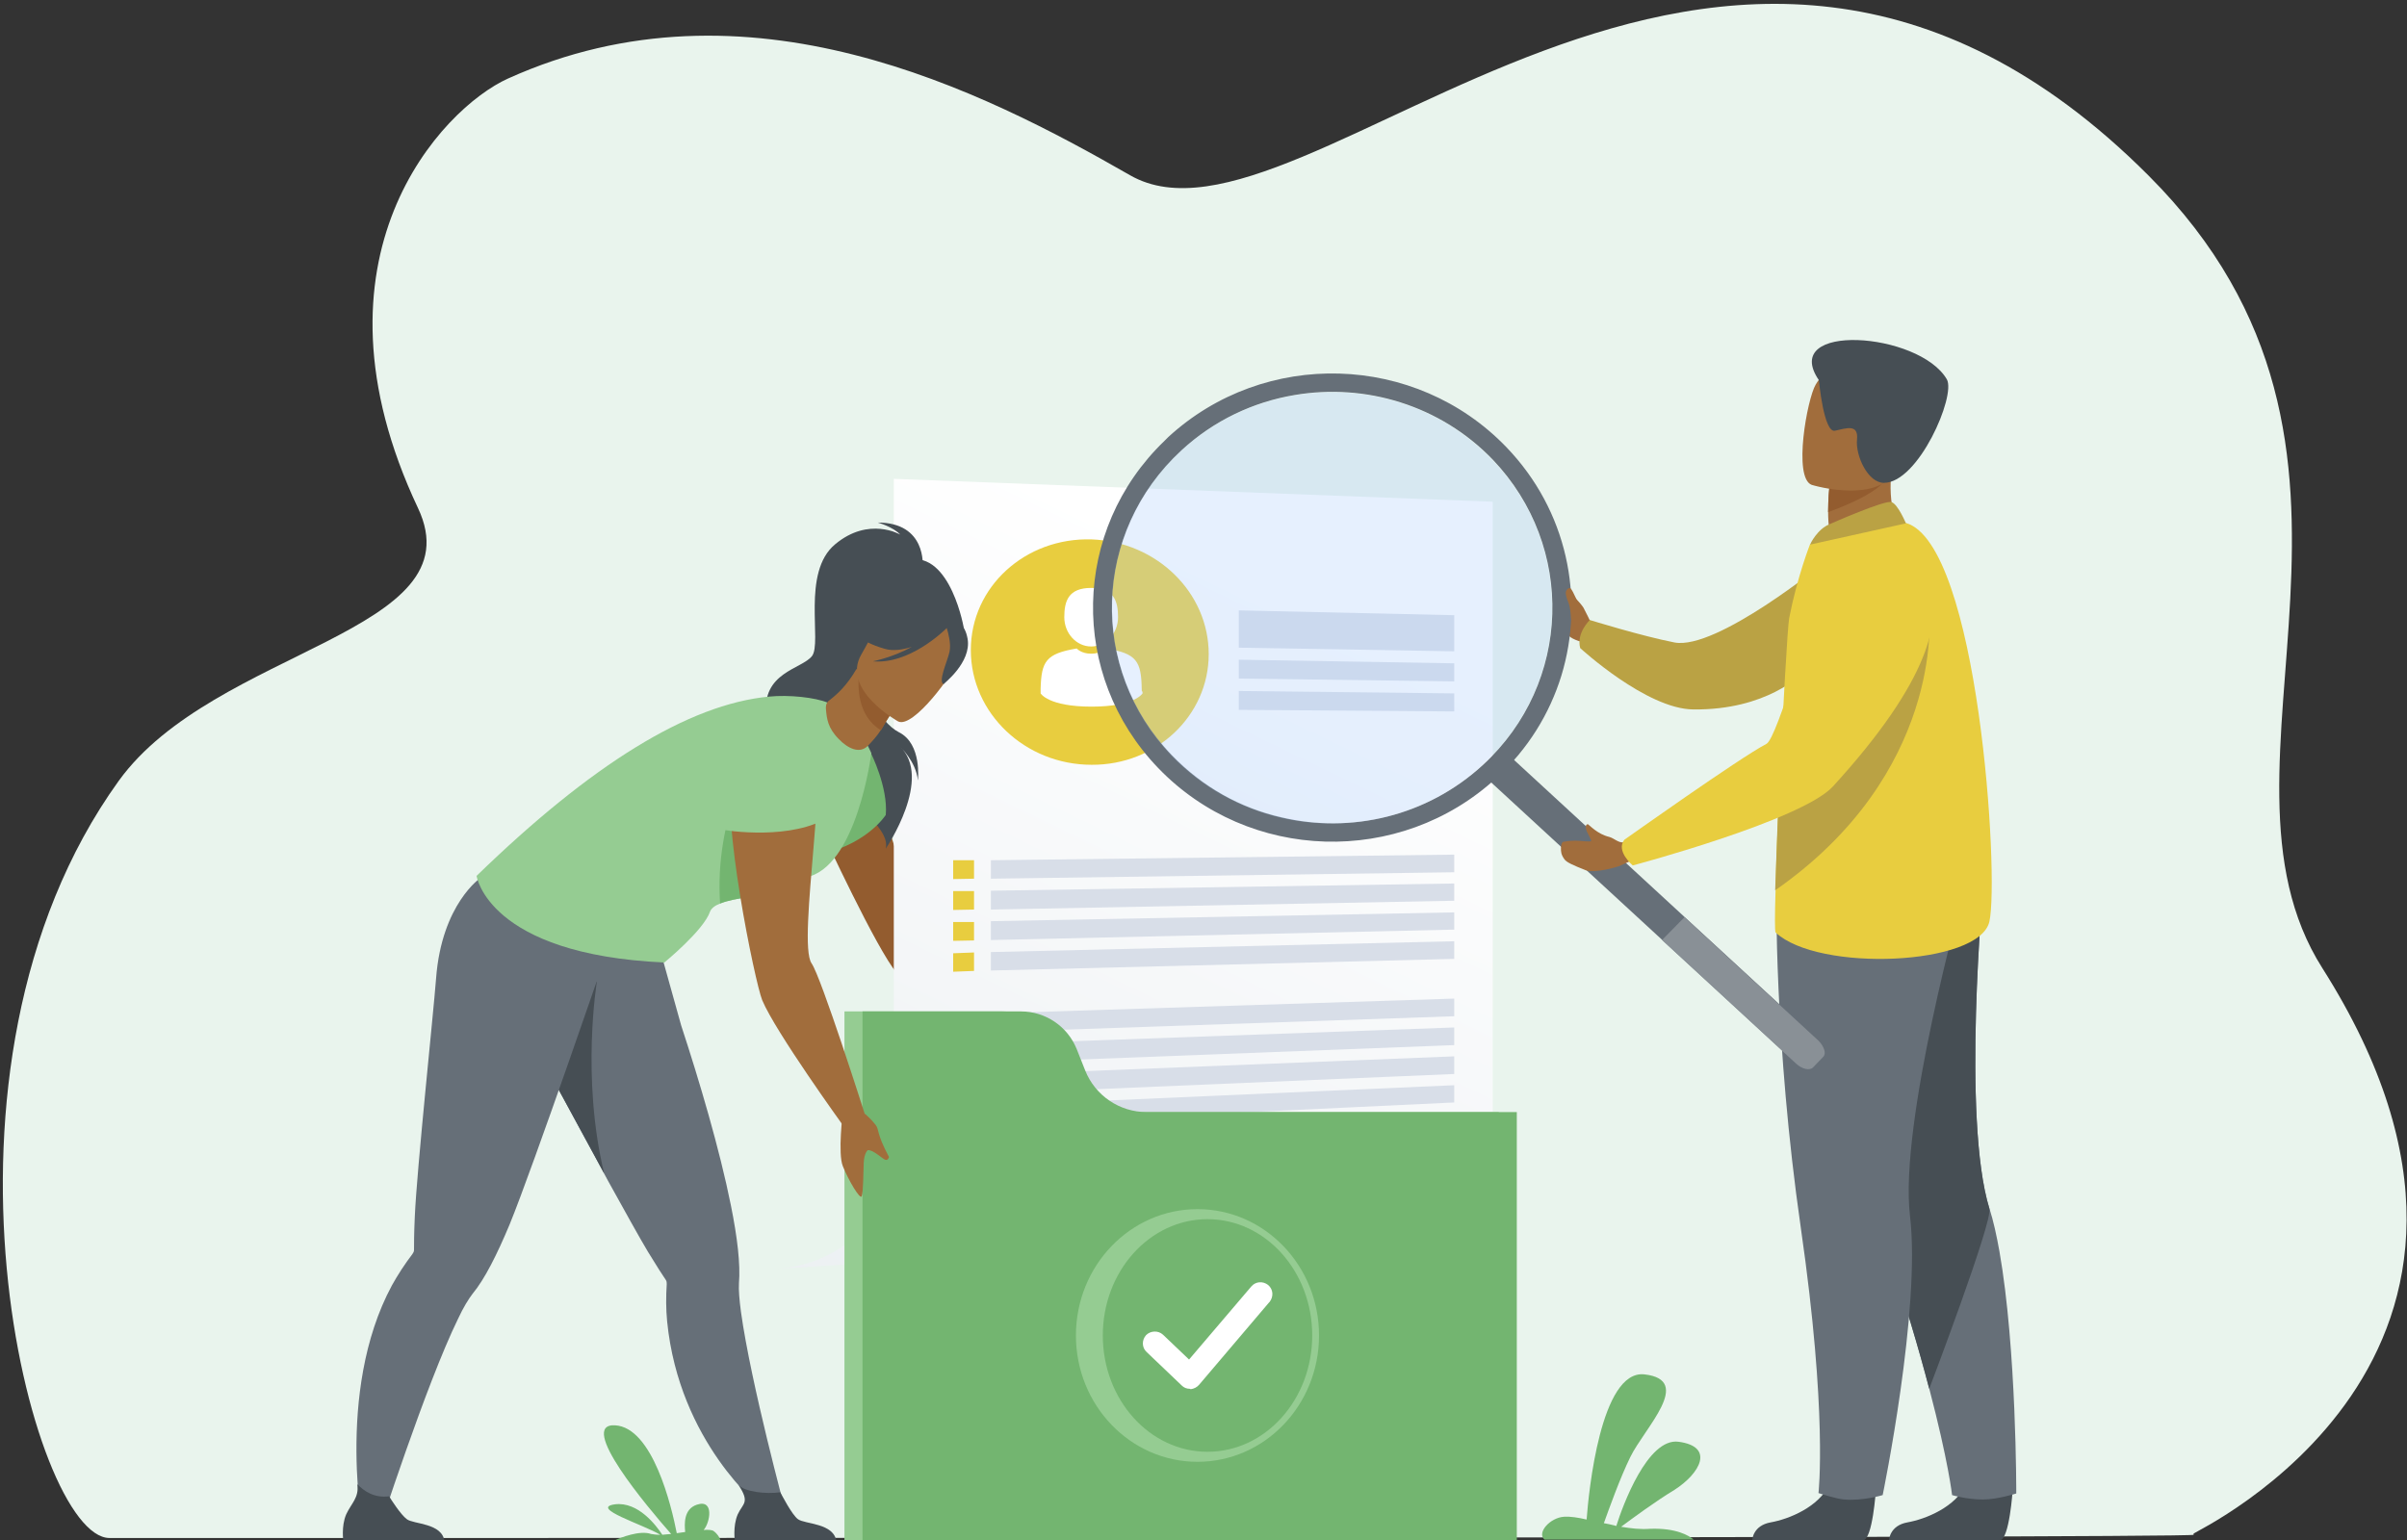<?xml version="1.0" encoding="utf-8"?>
<!-- Generator: Adobe Illustrator 24.0.2, SVG Export Plug-In . SVG Version: 6.00 Build 0)  -->
<svg version="1.1" id="Слой_1" xmlns="http://www.w3.org/2000/svg" xmlns:xlink="http://www.w3.org/1999/xlink" x="0px" y="0px"
	 viewBox="0 0 600 384.1" style="enable-background:new 0 0 600 384.1;" xml:space="preserve">
<rect x="0" y="0" width="600" height="384.1" fill="#333333" stroke="none"/>
<style type="text/css">
	.st0{fill:#E9F4ED;}
	.st1{fill:#73B570;}
	.st2{fill:#935C2F;}
	.st3{fill:#FFB27D;}
	.st4{fill:url(#SVGID_1_);}
	.st5{fill:#E8CD3F;}
	.st6{fill:#D8DEE8;}
	.st7{fill:#FFFFFF;}
	.st8{fill:#95CC92;}
	.st9{fill:#464E54;}
	.st10{fill:#666F78;}
	.st11{fill:#A16D3C;}
	.st12{fill:#BAA244;}
	.st13{fill:#899096;}
	.st14{opacity:0.3;}
	.st15{fill:#ACCEFC;}
</style>
<g>
	<path class="st0" d="M27.3,383.5c32.4,0,519.2,0.1,519.5-0.8v-0.1c0,0,0-0.1,0-0.2c0.2-0.5,93.7-43.9,32.1-141
		c-32.3-50.9,25.4-128.8-43.3-197.6C428-64,325.3,68.7,281.7,43.7c-36.6-21-95.4-51.1-155.1-24.1c-16.4,7.4-51.9,44.6-22.4,107.1
		c14.7,31.2-50.7,34.9-74.6,68C-22.5,267,8,383.5,27.3,383.5z"/>
</g>
<path class="st1" d="M422.2,383.9H385c-2-1.7,1.4-5.5,4.9-5.7c1.5-0.1,3.5,0.2,5.6,0.7c0.5-6.8,3.5-37.4,14.4-36.2
	c12.4,1.4,0,13.4-3.5,20.6c-2.6,5.3-5.3,12.9-6.6,16.5c1,0.2,2.1,0.4,3.1,0.7c1.6-5.1,7.8-22,15.5-21c9.1,1.2,5.4,7.9-1,12
	c-4.8,2.9-10.6,7.2-13.3,9.2c2.4,0.4,4.8,0.7,7.3,0.5C417.9,381,421,382.9,422.2,383.9z"/>
<path class="st1" d="M165.1,382.7c-1.5-2.3-6-8.3-11.8-7.6c-6.5,0.9,7.2,5.1,11.3,7.6c-1,0-1.7-0.1-2.3-0.2c-2.8-1-7.6,0.9-9.1,1.6
	h26.4c-0.2-0.7-0.7-1.6-1.8-2.4c-0.4-0.2-1.3-0.3-2.4-0.2c1.6-1.8,2.7-7.8-1.7-6.3c-3.3,1.1-3.1,4.8-2.9,6.8
	c-0.7,0.1-1.4,0.2-2.1,0.3c-1.3-6.7-6-26.4-15.4-26.9c-9.5-0.5,8.1,20.4,14,27.1C166.4,382.6,165.7,382.6,165.1,382.7z"/>
<g>
	<g>
		<g>
			<path class="st2" d="M218,193.5c0,0,9.1,37.6,18,45.2c5.4,4.5,21.3,14.9,21.3,14.9l-6.6,2.4c0,0-22.1-7.5-27.1-13.3
				s-18.5-35-18.5-35L218,193.5z"/>
		</g>
		<g>
			<path class="st3" d="M259.9,253.5c0,0-4,3-1,4.9c3,2,8.4,2.5,8.4,1.2C267.4,255.4,265.3,252.3,259.9,253.5z"/>
		</g>
		<g>
			<g>
				
					<linearGradient id="SVGID_1_" gradientUnits="userSpaceOnUse" x1="323.222" y1="246.375" x2="225.445" y2="44.169" gradientTransform="matrix(1 0 0 -1 0 396)">
					<stop  offset="0" style="stop-color:#FFFFFF"/>
					<stop  offset="0.996" style="stop-color:#EBEFF2"/>
				</linearGradient>
				<path class="st4" d="M372.1,280.7c0,13.5-11,25.2-24.8,26l-153.7,9.7l0,0c16.2-1,29.2-13.7,29.2-28.4V119.4l149.3,5.7
					L372.1,280.7L372.1,280.7z"/>
				<g>
					<path class="st5" d="M301.3,163.1c0,15.3-13,27.7-29.2,27.6c-16.5,0-30.1-12.8-30.1-28.6s13.6-28.1,30.1-27.6
						C288.4,135.1,301.3,147.8,301.3,163.1z"/>
				</g>
				<polygon class="st6" points="362.5,162.4 308.8,161.5 308.8,152.2 362.5,153.4 				"/>
				<polygon class="st6" points="362.5,169.9 308.8,169.2 308.8,164.5 362.5,165.4 				"/>
				<polygon class="st6" points="362.5,177.4 308.8,177 308.8,172.3 362.5,172.9 				"/>
				<g>
					<polygon class="st6" points="362.5,217.5 247,219.1 247,214.5 362.5,213.1 					"/>
					<polygon class="st5" points="237.6,219.2 242.8,219.1 242.8,214.5 237.6,214.5 					"/>
				</g>
				<g>
					<polygon class="st6" points="362.5,224.6 247,226.8 247,222.1 362.5,220.3 					"/>
					<polygon class="st5" points="237.6,226.9 242.8,226.8 242.8,222.2 237.6,222.2 					"/>
				</g>
				<g>
					<polygon class="st6" points="362.5,231.8 247,234.4 247,229.7 362.5,227.5 					"/>
					<polygon class="st5" points="237.6,234.6 242.8,234.5 242.8,229.9 237.6,229.9 					"/>
				</g>
				<g>
					<polygon class="st6" points="362.5,239.1 247,242 247,237.4 362.5,234.7 					"/>
					<polygon class="st5" points="237.6,242.3 242.8,242.1 242.8,237.5 237.6,237.7 					"/>
				</g>
				<g>
					<polygon class="st6" points="362.5,253.4 237.6,257.7 237.6,253 362.5,249 					"/>
				</g>
				<g>
					<polygon class="st6" points="362.5,260.6 237.6,265.4 237.6,260.7 362.5,256.2 					"/>
				</g>
				<g>
					<polygon class="st6" points="362.5,267.8 237.6,273.1 237.6,268.4 362.5,263.4 					"/>
				</g>
				<g>
					<polygon class="st6" points="362.5,274.9 237.6,280.8 237.6,276.1 362.5,270.6 					"/>
				</g>
				<g>
					<path class="st7" d="M272,161.2c3.7,0,6.7-3.3,6.7-7.3s-1-7.3-6.7-7.3s-6.7,3.3-6.7,7.3S268.3,161.2,272,161.2z"/>
					<path class="st7" d="M259.4,172.2C259.4,172,259.4,172.2,259.4,172.2L259.4,172.2z"/>
					<path class="st7" d="M284.6,172.4C284.6,172.4,284.6,171.9,284.6,172.4L284.6,172.4z"/>
					<path class="st7" d="M284.6,171.9c-0.1-7-1.2-9-9-10.2c0,0-1.1,1.3-3.6,1.3s-3.6-1.3-3.6-1.3c-7.7,1.3-8.8,3.2-9,10
						c0,0.5,0,0.6,0,0.5c0,0.1,0,0.4,0,0.7c0,0,1.9,3.3,12.7,3.3c10.8,0,12.7-3.3,12.7-3.3c0-0.2,0-0.4,0-0.5
						C284.6,172.5,284.6,172.4,284.6,171.9z"/>
				</g>
			</g>
		</g>
		<g>
			<path class="st8" d="M265.9,266.9l-2.1-5.3c-2.3-5.7-7.8-9.4-13.9-9.4h-39.4v25V384h163.1V277.3h-92.3
				C274.5,277.3,268.5,273.2,265.9,266.9z"/>
		</g>
		<g>
			<path class="st1" d="M270.5,266.9l-2.1-5.3c-2.3-5.7-7.8-9.4-13.9-9.4H215v25V384h163.1V277.3h-92.3
				C279.1,277.3,273,273.2,270.5,266.9z"/>
		</g>
		<g>
			<path class="st9" d="M230,141.2c0,0,1-10.9-11.2-10.9c0,0,3.7,1,5.6,3c0,0-7.8-4.6-16.2,2.4c-8.5,7-3.2,24.6-5.8,27.9
				c-2.6,3.3-12.6,4-11.4,14.8c1.2,10.8,31.8,24.3,29.8,33.2c0,0,12-17.6,3.4-25.6c0,0,4.2,3.9,4.6,8.6c0,0,1.1-9.1-4.7-12
				c-5.1-2.6-9.3-12-8.9-13.7C215.7,167.2,230,141.2,230,141.2z"/>
		</g>
		<g>
			<path class="st10" d="M132.5,259.6c0.1,0.1,0.2,0.3,0.3,0.4c2,3.5,6.6,11.9,11.6,21.2c2.4,4.4,4.9,9,7.2,13.3
				c4.1,7.4,7.8,14.1,9.9,17.6c2.2,3.6,3.8,6.1,4.5,7.1l0,0c0.2,0.3,0.2,0.7,0.2,1c-0.2,3.1-0.2,6.3,0.1,9.3
				c3,30.2,23.4,46.4,23.4,46.4l6.1,0.9c0,0-8.6-31.7-11.1-49.7c-0.4-3-0.6-5.5-0.5-7.1c0.4-4.7-0.4-11.5-2-19.4
				c-2.8-14-7.9-31.2-12.4-44.9c-0.3-0.9-8.8-31.7-8.8-31.7c-7.1,6.2-33.2,8.8-33.2,8.8S123.5,243.6,132.5,259.6z"/>
		</g>
		<g>
			<path class="st9" d="M208.5,384.4h-25.3c0,0-0.6-3.8,0.7-6.8c1.3-2.8,3.1-2.9,0.2-7.3c1.6,1.7,6.8,2.3,10.4,1.8
				c0.4,0.7,2.9,5.6,4.4,6.7C200.6,380.1,207.9,379.7,208.5,384.4z"/>
		</g>
		<g>
			<path class="st9" d="M132.5,259.6c0.1,0.1,0.2,0.3,0.3,0.4c2,3.5,12.8,23.3,17.8,32.6c-5.8-24-1.8-47.9-1.8-47.9L132.5,259.6z"/>
		</g>
		<g>
			<path class="st9" d="M226.5,139.6c0.2-0.7-14.4,6.6-15.2,7.4c-6.8,7.6-4.9,17.5-1,17.6c2.5,0.1,2,4.2,2,4.2l28-11.8
				C240.4,157,237,137.4,226.5,139.6z"/>
		</g>
		<g>
			<path class="st1" d="M217.1,187.8c0,0,4.3,8.5,3.7,15.4c0,0-5.1,8.1-18.4,10.2C202.4,213.4,213.8,187.8,217.1,187.8z"/>
		</g>
		<g>
			<path class="st10" d="M152.2,234.7l0.1-4.7c-9.4,1.2-32.4-11.2-32.4-11.2s-9.8,6.5-11.2,25.2c-0.7,9.1-4.8,47.7-5.3,59.3
				c-0.2,4.2-0.2,7.2-0.2,8.4l0,0c0,0.4-0.2,0.7-0.4,1c-1.9,2.5-3.6,5.1-5.1,7.8c-14.4,26.7-6.9,63-6.9,63l3.3-0.8
				c0,0,12.1-37.6,20.1-53.9c1.3-2.8,2.6-4.9,3.6-6.2c3-3.6,6.1-9.8,9.2-17.2C132.8,291.3,152.2,234.7,152.2,234.7z"/>
		</g>
		<g>
			<path class="st9" d="M110.8,384.4H85.6c0,0-0.6-3.8,0.7-6.8c1.3-2.8,3.2-4.1,2.8-7.5c1.6,1.7,4.2,3.5,7.9,3
				c0.4,0.7,2.9,4.6,4.4,5.7C103,380.1,110.3,379.7,110.8,384.4z"/>
		</g>
		<g>
			<path class="st8" d="M200.7,218.8c-3.4,0.6,0.6,3.3-4.1,3.8c-6.6,0.7-13.5,1.2-17.1,2.7c-1.3,0.5-2.2,1.2-2.5,2
				c-1.6,4.7-11.4,12.7-11.4,12.7c-44-2-46.8-21.6-46.8-21.6c28.5-27.7,52.8-42.8,72.9-44.7c4.9-0.5,11.5,0.2,14.6,1.5
				c7,3.1,10.9,12.6,10.9,12.6S213.6,216.6,200.7,218.8z"/>
		</g>
		<g>
			<path class="st1" d="M196.6,222.6c-6.6,0.7-13.5,1.2-17.1,2.7c-1.5-21.9,8.9-38.4,8.9-38.4S195.1,214.3,196.6,222.6z"/>
		</g>
		<g>
			<path class="st11" d="M202.3,183.1c0,0-16.7-0.9-19.7,9.6s5.6,52.3,7.4,56.7c3.3,7.9,20.2,31.3,20.2,31.3l5.4-2.8
				c0,0-10.9-34.3-13.3-37.7C198.6,234.8,207.3,187.7,202.3,183.1z"/>
		</g>
		<g>
			<path class="st11" d="M215.7,277.8c0,0,1.4,1.2,2.5,2.6s0.1,1.9,3.4,8.1c0,0-0.2,0.9-0.9,0.7c-0.7-0.2-3.1-2.6-4.4-2.4
				c0,0-0.9,0.7-1,3.2c-0.1,2.3-0.1,7.3-0.5,8.3c-0.4,0.9-3.3-4-4.7-7.5c-1.3-3.1,0-13.6,0-13.6L215.7,277.8z"/>
		</g>
		<g>
			<path class="st8" d="M179.3,206.7c0,0.2,15.8,2.9,25.7-2.1c0,0,8.2-25.8-3.5-24.6c-11.8,1.2-18.7,4.9-19,10.6
				C182.1,196.2,179.3,206.7,179.3,206.7z"/>
		</g>
		<g>
			<path class="st11" d="M205.9,177c0.2,2.1,0.4,4.5,3.2,7.3c2.1,2.2,5.1,3.8,7.2,1.7c1.1-1.1,2.5-2.7,3.3-4c1.8-3.2,4-6.4,4-6.4
				l-9.5-8.3l-0.6-0.5c-2.5,4.3-4.9,6.4-7,8C205.9,175.4,205.8,176.2,205.9,177z"/>
		</g>
		<g>
			<path class="st2" d="M223.6,175.7c0,0-2.2,3.2-4,6.4c-5.9-3.6-5.9-10.9-5.4-14.7L223.6,175.7z"/>
		</g>
		<g>
			<path class="st11" d="M223.9,179.9c0,0-14.3-7.9-9.2-16.7s6.7-15.8,16-11.1s9.1,9.1,8.2,12.4
				C237.8,167.8,227.7,181.7,223.9,179.9z"/>
		</g>
		<g>
			<path class="st9" d="M241.2,159.3c-0.7-3.9-2.6-4.3-4-4c-5.3-8.7-13.9-5.3-13.9-5.3c-4.6,5.8-11.2,6.8-11.2,6.8s1.7,3.1,8.5,5
				c2.1,0.6,4.4,0.2,6.7-0.5c-4.7,2.6-9.7,3.6-9.7,3.6c9,0.8,17.5-7.4,18.4-8.3c0.4,1.3,1.1,3.9,0.7,5.9c-0.6,2.6-2.9,7.4-1.5,8.1
				C235.2,170.5,242.2,165.2,241.2,159.3z"/>
		</g>
	</g>
</g>
<g>
	<g>
		<path class="st11" d="M396.4,154.9c0,0-1.1-2.3-1.7-3.4c-0.7-1.1-3.6-4.3-4.1-3.6s-2.5,5.6-1.4,7s-0.1,3.8,5.2,5.2L396.4,154.9z"
			/>
	</g>
	<g>
		<path class="st12" d="M454.7,140.3c0,0-26.8,21.9-37.3,19.9c-8.2-1.6-21.1-5.6-21.1-5.6s-3.4,3.2-2.4,7c0,0,16.5,15.2,28.2,15.3
			c18.4,0.2,27-8.9,27-8.9L454.7,140.3z"/>
	</g>
	<g>
		<path class="st9" d="M501.7,371.6c0,0-0.8,12.3-3.2,12.5c-0.3,0-12.3,0-12.3,0l-15.3-0.1c0,0,0.1-3.6,4.6-4.4s12-3.8,14.7-9.6
			C493,363.9,501.7,371.6,501.7,371.6z"/>
	</g>
	<g>
		<path class="st10" d="M502.6,372.4c0,0-4.7,1.5-8.3,1.5c-4.1,0-7.7-1.1-7.7-1.1s-0.9-8.3-5.7-26.6c-2.5-9.6-6.1-21.9-11.3-37.2
			c-14.2-42.3-18.5-67.1-18.9-69.5c0-0.1,0-0.2,0-0.2l0,0l43.7-18.8c0,0-5.4,58.4,1.5,80.8c1,3.1,1.8,6.8,2.5,10.7
			C502.7,336.4,502.6,372.4,502.6,372.4z"/>
	</g>
	<g>
		<path class="st9" d="M480.9,346.3c-2.5-9.6-6.1-21.9-11.3-37.2c-14.2-42.3-18.5-67.1-18.9-69.5c0-0.1,0-0.1,0-0.2l43.7-18.8
			c0,0-5.4,58.4,1.5,80.8C496.8,304.5,480.9,346.3,480.9,346.3z"/>
	</g>
	<g>
		<path class="st9" d="M467.6,371.6c0,0-0.8,12.3-3.2,12.5c-0.3,0-12.3,0-12.3,0l-15.3-0.1c0,0,0.1-3.6,4.6-4.4s12-3.8,14.7-9.6
			C458.8,363.9,467.6,371.6,467.6,371.6z"/>
	</g>
	<g>
		<path class="st10" d="M442.8,221.9c0,0-0.6,37.8,6.1,84.3c6.7,46.4,4.4,66.1,4.4,66.1s4.6,1.5,6.4,1.6c4.7,0.4,9.6-1.1,9.6-1.1
			s9.6-46.5,6.8-69.7c-2.7-23.2,13.1-79.8,13.1-79.8L442.8,221.9z"/>
	</g>
	<g>
		<path class="st11" d="M473.8,133.4l-8.5,5.5l-7.8-2.2c-1.4-2-1.8-5.8-1.8-9.1c0-3.3,0.3-6.1,0.3-6.1l11.5-5l4.3-1.9
			c0,0.1-0.3,3.5-0.4,3.9C470.6,127.5,473.8,133.4,473.8,133.4z"/>
	</g>
	<g>
		<path class="st5" d="M442.6,232.5c10.6,10,50.8,8.3,53.3-2.7c2.5-11.1-2.7-94.1-20.8-99.4c-3.8-1.1-23.9,5.3-23.9,5.3
			s-3.2,8.1-5.2,18.4c-0.4,2-1.6,23.2-2.5,43.1c-0.4,9.3-0.8,18.3-0.9,24.9C442.4,228.2,442.4,232.2,442.6,232.5z"/>
	</g>
	<g>
		<path class="st2" d="M470.6,118.9c-2.3,3.9-10.5,7.2-14.9,8.8c0-3.3,0.3-6.1,0.3-6.1l11.5-5C470,116.6,471.6,117.1,470.6,118.9z"
			/>
	</g>
	<g>
		<path class="st11" d="M451.6,120.9c0,0,18.6,5.7,22-5.7s8.1-18.3-3.6-22.4c-11.7-4.1-15.3-0.4-17.4,3.1S446.9,119.1,451.6,120.9z"
			/>
	</g>
	<g>
		<path class="st9" d="M453.4,94.8c0,0,1.2,13.2,4,12.6s5.9-1.8,5.5,2.2s2.7,10.8,6.7,10.8c8.6,0,18-21.7,15.7-25.8
			C478.4,82.7,443.5,80.3,453.4,94.8z"/>
	</g>
	<g>
		<path class="st12" d="M456.1,130.7c0.2-0.1,13.8-6.1,15.4-5.5c1.6,0.5,3.6,5.3,3.6,5.3l-23.9,5.3
			C451.2,135.7,453,131.9,456.1,130.7z"/>
	</g>
	<g>
		<g>
			<path class="st10" d="M371.6,195l76.1,70.1c1.5,1.4,3.4,1.8,4.2,1l2.6-2.7c0.8-0.8,0.2-2.6-1.2-4l-76.1-70.1
				c-1.5-1.4-3.4-1.8-4.2-1l-2.6,2.7C369.6,191.8,370.1,193.6,371.6,195z"/>
		</g>
		<g>
			<path class="st13" d="M414.3,234.4l33.4,30.8c1.5,1.4,3.4,1.8,4.2,1l2.6-2.7c0.8-0.8,0.2-2.6-1.2-4l-33.4-30.8L414.3,234.4z"/>
		</g>
		<g>
			<path class="st10" d="M375.5,111.5c-22.6-23.5-60.3-24.6-84.3-2.5c-0.3,0.3-0.6,0.6-0.9,0.9c-23.1,22.2-23.9,58.4-1.6,81.6
				C311.3,215,349,216.1,373,194c7.9-7.2,13.3-16.1,16.2-25.5C395.1,149.2,390.7,127.3,375.5,111.5z M369.7,190.7
				c-14,12.9-33,17.2-50.3,13.1c-10.1-2.3-19.6-7.5-27.3-15.5c-20.8-21.6-19.7-55.6,2.4-76c8.1-7.5,18-12.1,28.2-13.8
				c17.6-3,36.3,2.5,49.4,16.1C392.8,136.3,391.8,170.3,369.7,190.7z"/>
		</g>
		<g class="st14">
			<g>
				<path class="st15" d="M292,188.4c7.7,8,17.2,13.1,27.3,15.5c17.4,4,36.4-0.3,50.3-13.2c22.1-20.3,23.2-54.4,2.4-76
					c-13.1-13.7-31.8-19.1-49.4-16.1c-10.2,1.7-20.1,6.3-28.2,13.8C272.3,132.7,271.3,166.7,292,188.4z"/>
			</g>
		</g>
	</g>
	<g>
		<path class="st12" d="M442.5,222c41.9-29.2,38.4-68.2,38.4-68.2c-15.3,8.5-30.5,27.2-37.5,43.4C443.1,206.4,442.7,215.4,442.5,222
			z"/>
	</g>
	<g>
		<g>
			<path class="st11" d="M401.2,208.7c-3-0.7-4.9-2.9-5.4-3.2c0,0-1.3,0.1,0.2,2.7c0.1,0.2,0.4,0.8,0.6,1.2c0.1,0.2,0,0.4-0.2,0.4
				c-1.7,0.1-3.4-0.5-6.7,0.1c-0.5,0.1-0.6,1.2-0.6,1.6c0,0.8,0,1.6,0.9,2.8c0.5,0.7,2,1.4,5.3,2.7c1.3,0.5,4.8,0.1,8.2-1l2.7-1.2
				l-0.8-4.9l-0.7,0.1C403.6,210.3,402.3,209,401.2,208.7z"/>
		</g>
		<g>
			<path class="st5" d="M468,135.7c0,0,37.7,7-11.1,60.4c-7.8,8.5-49.9,19.7-49.9,19.7s-4.3-3.6-2.1-6.4c0,0,29-20.6,35.4-23.9
				c2.9-1.5,11.1-32.9,15.8-40.5C460.7,137.4,468,135.7,468,135.7z"/>
		</g>
	</g>
	<g>
		<path class="st11" d="M395.4,155.6c0,0-1.2-2.3-1.5-3.5c-0.2-1.2-1.8-4.8-2.4-5.4c-0.3-0.2-1.1,0.1-1.2,1.1c0,0.5,0.2,1.3,0.6,2.3
			c0.7,1.6,0.6,3.9,0.8,4.6C392.3,156.7,395.4,155.6,395.4,155.6z"/>
	</g>
</g>
<g>
	<ellipse class="st8" cx="298.5" cy="333" rx="30.3" ry="31.5"/>
	<ellipse class="st1" cx="301" cy="333" rx="26.1" ry="29"/>
	<path class="st7" d="M296.6,346.3c-0.8,0-1.5-0.3-2-0.8l-8.8-8.4c-1.2-1.1-1.2-3-0.1-4.2c1.1-1.1,3-1.2,4.2-0.1l6.5,6.2l15.5-18.2
		c1.1-1.3,2.9-1.4,4.2-0.4c1.3,1.1,1.4,2.9,0.4,4.2c0,0,0,0.1-0.1,0.1l-17.5,20.6c-0.5,0.6-1.3,1-2.1,1.1
		C296.7,346.3,296.6,346.3,296.6,346.3z"/>
</g>
</svg>
